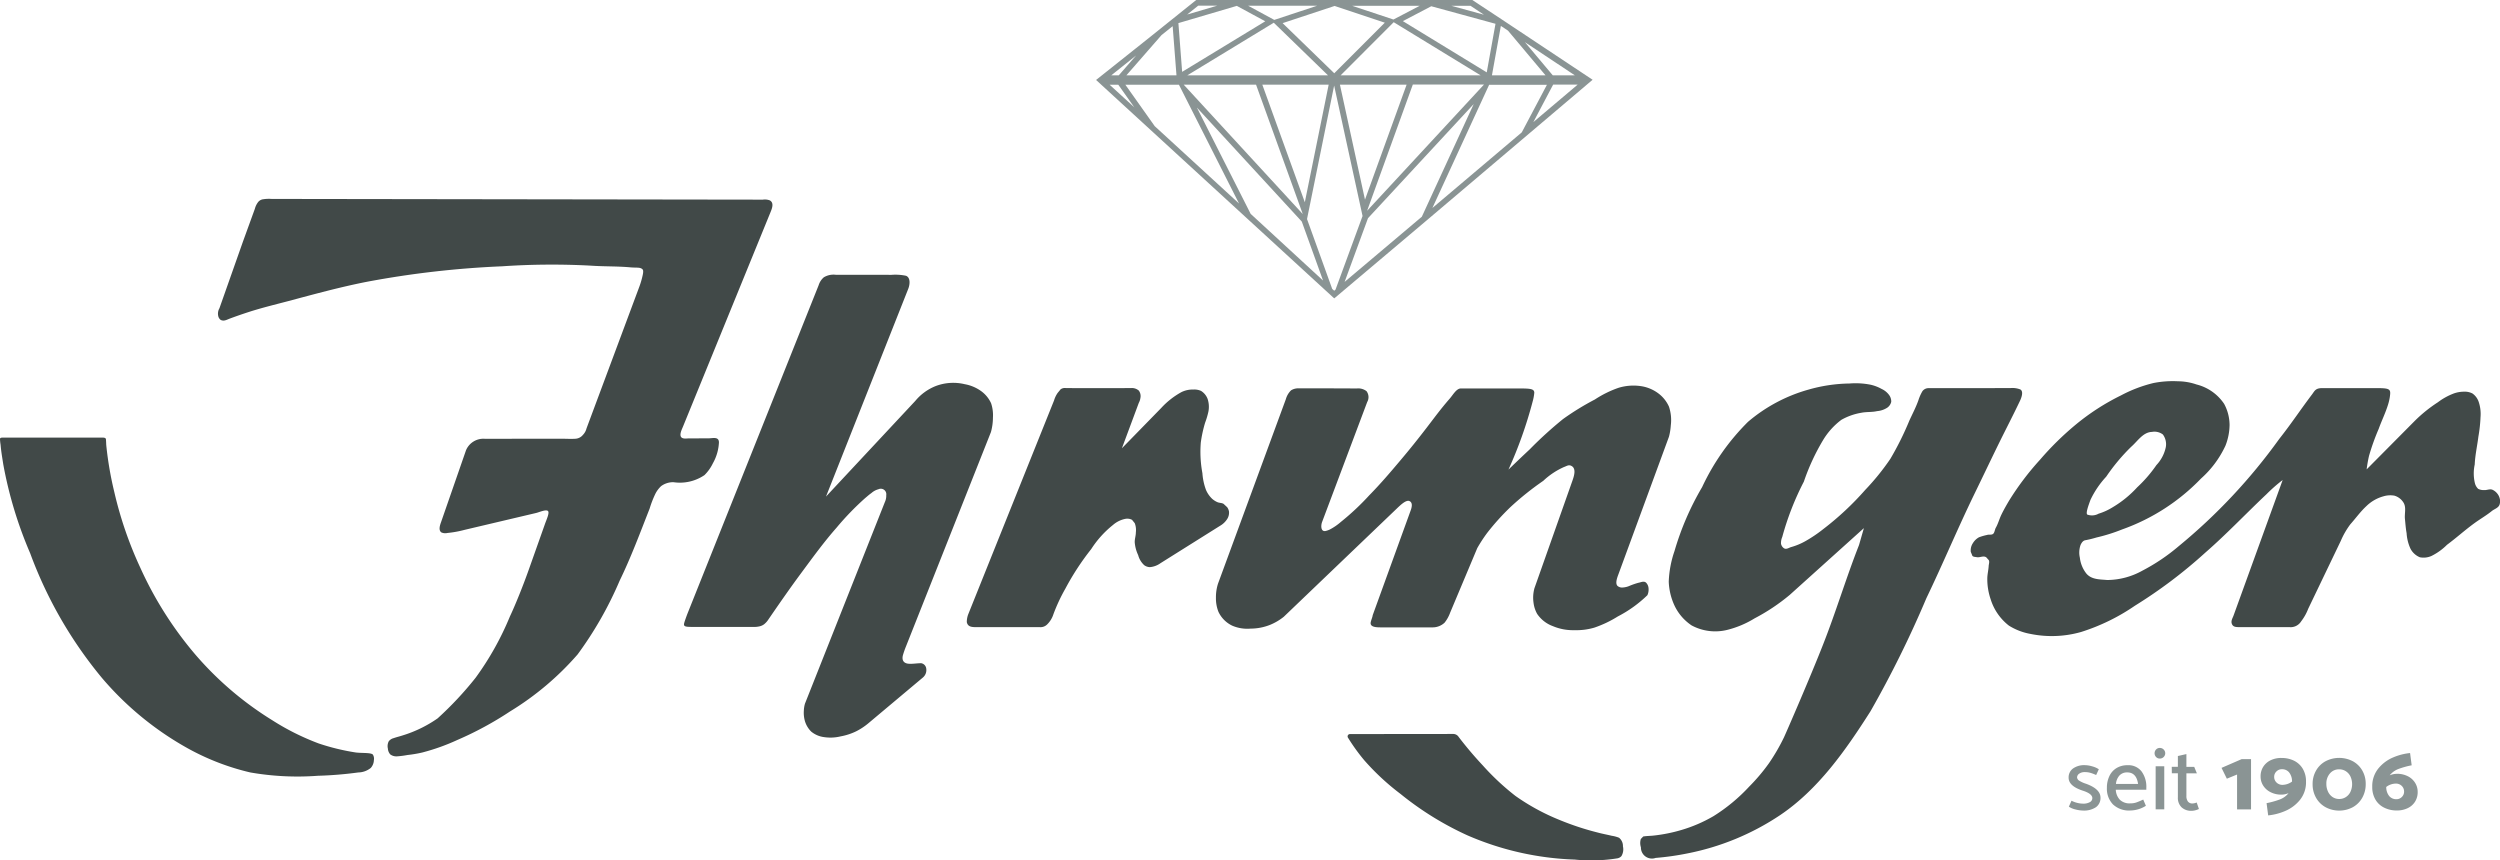 <svg xmlns="http://www.w3.org/2000/svg" width="200" height="68.825" viewBox="0 0 200 68.825"><g transform="translate(-67.72 -27.039)"><path d="M67.72,62.169c0-.139.156-.122.364-.122l7.842,0c.3,0,.268.119.277.248.011.159.011.279.018.356a27.806,27.806,0,0,0,.643,3.75,30.733,30.733,0,0,0,2.078,6.05,29.342,29.342,0,0,0,4.4,6.946,26.355,26.355,0,0,0,6.144,5.251,19.734,19.734,0,0,0,3.74,1.871,17.813,17.813,0,0,0,2.907.711c.472.075,1.252,0,1.416.177a.619.619,0,0,1,.082.444.98.98,0,0,1-.248.622,1.643,1.643,0,0,1-1,.362,30.231,30.231,0,0,1-3.237.266,21.983,21.983,0,0,1-5.4-.266,19.47,19.47,0,0,1-4.9-1.872,24.836,24.836,0,0,1-6.979-5.7A34.005,34.005,0,0,1,70.134,71.3a32.856,32.856,0,0,1-2.154-7.123c-.093-.609-.159-.95-.214-1.563a3.709,3.709,0,0,1-.046-.445m167,6.045c-.183-.072.1-.8.236-1.182a7.338,7.338,0,0,1,1.261-1.859,15.4,15.4,0,0,1,2.008-2.4c.516-.451.936-1.161,1.656-1.182a1.115,1.115,0,0,1,.868.206,1.312,1.312,0,0,1,.235,1.016,2.98,2.98,0,0,1-.752,1.434,10.71,10.71,0,0,1-1.535,1.776,8.564,8.564,0,0,1-1.969,1.6,4.775,4.775,0,0,1-1.123.512,1.08,1.08,0,0,1-.885.076m7.173-10.673a8,8,0,0,0-1.893.143,11.008,11.008,0,0,0-2.6.99,18.433,18.433,0,0,0-3.651,2.363,23.738,23.738,0,0,0-2.824,2.78,22.233,22.233,0,0,0-2.467,3.258c-.224.376-.446.765-.637,1.161-.16.335-.255.71-.44,1.032-.071.122-.094.376-.2.472-.127.123-.34.041-.5.1a4.287,4.287,0,0,0-.643.185,1.3,1.3,0,0,0-.484.465,1.052,1.052,0,0,0-.172.7l.133.327c.1.089.23.075.351.1.248.048.529-.149.759.014l.2.225c.071.149-.006.321-.012.478-.02.334-.109.669-.109,1a4.978,4.978,0,0,0,.268,1.647,4.279,4.279,0,0,0,1.46,2.11,4.856,4.856,0,0,0,1.715.662A8.542,8.542,0,0,0,234.2,77.6a16.2,16.2,0,0,0,4.308-2.1,38.546,38.546,0,0,0,5.634-4.248c1.689-1.468,3.277-3.15,4.9-4.678a12.656,12.656,0,0,1,1.291-1.134L246.4,76.294c-.064.177-.219.409-.136.641.1.28.339.275.714.275h3.907a.986.986,0,0,0,.928-.465,3.95,3.95,0,0,0,.566-1.01l2.606-5.43a6.373,6.373,0,0,1,.765-1.326c.446-.5.787-.99,1.277-1.447a3.148,3.148,0,0,1,1.376-.79,1.883,1.883,0,0,1,.87-.05,1.28,1.28,0,0,1,.721.546c.248.389.076.874.121,1.311.038.382.064.765.133,1.141a3.46,3.46,0,0,0,.313,1.25,1.475,1.475,0,0,0,.752.682,1.545,1.545,0,0,0,.911-.1,4.7,4.7,0,0,0,1.257-.9c.746-.553,1.44-1.182,2.192-1.728.46-.335.95-.614,1.4-.977.21-.17.529-.238.619-.532a.881.881,0,0,0,.012-.444,1.035,1.035,0,0,0-.254-.478,1.047,1.047,0,0,0-.325-.24c-.224-.1-.46.048-.688.021a.905.905,0,0,1-.466-.1.935.935,0,0,1-.255-.438,3.359,3.359,0,0,1-.018-1.509c.032-.751.2-1.482.293-2.227a11.581,11.581,0,0,0,.171-1.563A3.01,3.01,0,0,0,266,59.146a1.356,1.356,0,0,0-.484-.629,1.333,1.333,0,0,0-.688-.143,2.452,2.452,0,0,0-.771.13,5.061,5.061,0,0,0-1.307.717,11.323,11.323,0,0,0-1.868,1.509l-3.83,3.859a10.24,10.24,0,0,1,.191-1.086,18.244,18.244,0,0,1,.771-2.151c.236-.656.549-1.284.753-1.953a4.191,4.191,0,0,0,.139-.6c.086-.609.068-.711-1.034-.711H253.5c-.549,0-.61.232-.814.5-.982,1.3-1.627,2.3-2.634,3.576a45.269,45.269,0,0,1-8.037,8.571,15.527,15.527,0,0,1-2.9,1.954,5.86,5.86,0,0,1-2.818.751c-.579-.055-1.243-.021-1.664-.512a2.5,2.5,0,0,1-.524-1.272,1.824,1.824,0,0,1,.06-1.03c.089-.185.2-.345.391-.371a8.317,8.317,0,0,0,.876-.216,13.708,13.708,0,0,0,2.046-.642,16.344,16.344,0,0,0,6.316-4.071,8.058,8.058,0,0,0,1.957-2.629,4.652,4.652,0,0,0,.331-1.66,3.594,3.594,0,0,0-.434-1.687,3.751,3.751,0,0,0-2.2-1.55,4.672,4.672,0,0,0-1.561-.259M179.9,85.76l-4.192.005a.188.188,0,0,0-.161.27,15.475,15.475,0,0,0,1.307,1.817,19.323,19.323,0,0,0,2.906,2.7,24.777,24.777,0,0,0,5.38,3.326,23.454,23.454,0,0,0,8.547,1.926,13.15,13.15,0,0,0,3.435-.1.566.566,0,0,0,.313-.178,1.055,1.055,0,0,0,.12-.778.844.844,0,0,0-.312-.689,2.488,2.488,0,0,0-.579-.157c-.365-.089-.74-.157-1.1-.253a22.1,22.1,0,0,1-3.123-1.032,17.274,17.274,0,0,1-3.48-1.9,19.829,19.829,0,0,1-2.62-2.446A29.642,29.642,0,0,1,184.417,86a.518.518,0,0,0-.456-.244Zm45.073-27.669h-2.991a.6.6,0,0,0-.471.249,3.515,3.515,0,0,0-.315.711c-.2.567-.478,1.094-.726,1.633a24.044,24.044,0,0,1-1.523,3.065,19.208,19.208,0,0,1-2.007,2.48,23.332,23.332,0,0,1-3.347,3.128,11.06,11.06,0,0,1-1.446.977,5.19,5.19,0,0,1-1.11.464c-.2.048-.4.225-.6.1a.56.56,0,0,1-.236-.362,1.223,1.223,0,0,1,.1-.54,22.428,22.428,0,0,1,1.727-4.425,17.328,17.328,0,0,1,1.535-3.319,5.681,5.681,0,0,1,1.466-1.626,4.848,4.848,0,0,1,1.606-.567c.414-.083.842-.034,1.249-.13a1.743,1.743,0,0,0,.823-.28.785.785,0,0,0,.312-.464.865.865,0,0,0-.147-.512,1.531,1.531,0,0,0-.625-.52,3.314,3.314,0,0,0-.867-.334,6.171,6.171,0,0,0-1.7-.1,12.512,12.512,0,0,0-3.288.491,12.75,12.75,0,0,0-4.831,2.575,18.207,18.207,0,0,0-3.672,5.224,22.423,22.423,0,0,0-2.211,5.122,8.381,8.381,0,0,0-.458,2.439,4.97,4.97,0,0,0,.389,1.755,3.921,3.921,0,0,0,1.44,1.747,3.985,3.985,0,0,0,2.83.363,7.728,7.728,0,0,0,2.211-.929A15.757,15.757,0,0,0,210.9,74.63l5.931-5.341-.389,1.353c-1.04,2.647-1.821,5.279-2.881,7.972-1,2.557-2.952,7.049-3.126,7.419a15.764,15.764,0,0,1-1.193,2.057,14.911,14.911,0,0,1-1.587,1.878,14.007,14.007,0,0,1-2.855,2.363,11.548,11.548,0,0,1-2.568,1.107,12.577,12.577,0,0,1-2.187.443c-.286.035-.531.026-.867.076l-.191.2a1.089,1.089,0,0,0,.007.669.88.88,0,0,0,1.177.846,21.444,21.444,0,0,0,2.512-.354,20.377,20.377,0,0,0,7.444-3.067c3.046-2.05,5.232-5.164,7.234-8.313a85.393,85.393,0,0,0,4.468-9.04c1.326-2.759,2.5-5.575,3.836-8.327.676-1.386,1.339-2.786,2.021-4.173.542-1.1,1.078-2.126,1.632-3.292.136-.284.292-.758.031-.91a1.739,1.739,0,0,0-.8-.111Zm-51.379.014h-2a1.088,1.088,0,0,0-.589.161,1.573,1.573,0,0,0-.414.7l-5.431,14.769a3.558,3.558,0,0,0-.165,1.123,2.915,2.915,0,0,0,.2,1.124,2.322,2.322,0,0,0,1.1,1.109,3.068,3.068,0,0,0,1.479.237,4.234,4.234,0,0,0,1.549-.3,4.422,4.422,0,0,0,1.1-.648l9.05-8.665c.287-.275.73-.7.994-.593.291.117.2.5.109.747l-3.041,8.389c-.006.14-.166.478-.166.634,0,.3.4.337.8.337h4.157a1.391,1.391,0,0,0,.958-.373,2.791,2.791,0,0,0,.446-.8L185.9,70.89a11.756,11.756,0,0,1,.81-1.239,19.152,19.152,0,0,1,1.854-2.053,23.317,23.317,0,0,1,2.618-2.093A5.914,5.914,0,0,1,192.84,64.4c.171-.056.343-.182.522-.119.5.177.291.819.147,1.229l-3.034,8.588a2.845,2.845,0,0,0-.07,1.179,2.428,2.428,0,0,0,.286.871,2.587,2.587,0,0,0,1.263.984,4.137,4.137,0,0,0,1.714.321,5.1,5.1,0,0,0,1.588-.2,8.906,8.906,0,0,0,1.892-.9,9.89,9.89,0,0,0,2.365-1.7,1.106,1.106,0,0,0,.089-.571.708.708,0,0,0-.2-.434c-.185-.153-.408-.02-.612.014a5.892,5.892,0,0,0-.688.237,1.592,1.592,0,0,1-.561.14.546.546,0,0,1-.433-.14c-.174-.212-.024-.618.082-.905l4.047-11.018a4.68,4.68,0,0,0,.147-.906,3.393,3.393,0,0,0-.147-1.5,2.714,2.714,0,0,0-.859-1.068,3.1,3.1,0,0,0-1.249-.55,4.086,4.086,0,0,0-1.945.118,8.524,8.524,0,0,0-1.873.927,21.257,21.257,0,0,0-2.544,1.563,31.418,31.418,0,0,0-2.67,2.429c-.568.529-1.136,1.074-1.7,1.618a34.161,34.161,0,0,0,1.93-5.427,3.892,3.892,0,0,0,.136-.717c0-.355-.381-.348-1.538-.348H184.59c-.352,0-.622.5-.881.8-.773.893-1.156,1.432-1.87,2.36-.669.871-1.351,1.723-2.059,2.56-.821.977-1.65,1.947-2.536,2.846a20.229,20.229,0,0,1-2.257,2.114,4.52,4.52,0,0,1-.885.606,1.589,1.589,0,0,1-.345.119c-.384.065-.374-.444-.268-.726l3.607-9.592a.792.792,0,0,0-.057-.872,1.079,1.079,0,0,0-.762-.214Zm-18.072-.013L153,58.086a.578.578,0,0,0-.432.1l-.236.287a2.068,2.068,0,0,0-.287.6L145.172,76.2a1.772,1.772,0,0,0-.108.605c.079.4.423.406.8.406H150.9a.745.745,0,0,0,.592-.217,1.975,1.975,0,0,0,.5-.813,13.941,13.941,0,0,1,.956-2.049,20.833,20.833,0,0,1,2.071-3.169,8,8,0,0,1,1.747-1.933,2.138,2.138,0,0,1,.994-.485.815.815,0,0,1,.523.081l.216.267a1.523,1.523,0,0,1,.089.737c0,.272-.1.532-.089.806a2.934,2.934,0,0,0,.274,1.011,1.67,1.67,0,0,0,.484.806.8.8,0,0,0,.454.157,1.694,1.694,0,0,0,.85-.317l4.749-2.981a1.657,1.657,0,0,0,.583-.548.943.943,0,0,0,.147-.6.832.832,0,0,0-.147-.348l-.286-.267c-.147-.088-.333-.068-.491-.136a1.6,1.6,0,0,1-.427-.272,2.158,2.158,0,0,1-.491-.711,4.767,4.767,0,0,1-.286-1.339,9.266,9.266,0,0,1-.128-2.451,10.253,10.253,0,0,1,.345-1.585,6.3,6.3,0,0,0,.268-.908,2,2,0,0,0-.07-1,1.29,1.29,0,0,0-.523-.635,1.308,1.308,0,0,0-.62-.11,2.023,2.023,0,0,0-.949.206,6.316,6.316,0,0,0-1.606,1.258L157.473,62.9l1.351-3.632a1.112,1.112,0,0,0,.127-.382.736.736,0,0,0-.127-.6.837.837,0,0,0-.631-.2Zm-20.931-9.07a1.507,1.507,0,0,0-.963.2,1.373,1.373,0,0,0-.414.629l-10.5,26.287c-.006.016-.219.58-.26.755-.075.3.133.3.821.3h4.7a1.907,1.907,0,0,0,.532-.052.948.948,0,0,0,.351-.169,1.616,1.616,0,0,0,.343-.389c.862-1.255,1.724-2.5,2.628-3.719s1.81-2.472,2.818-3.613a22.3,22.3,0,0,1,2.3-2.377c.159-.13.312-.272.484-.389a1.375,1.375,0,0,1,.567-.307.442.442,0,0,1,.622.472,1.2,1.2,0,0,1-.112.559l-6.392,16.125a2.391,2.391,0,0,0-.089.566,2.417,2.417,0,0,0,.089.833,1.976,1.976,0,0,0,.5.833,2.017,2.017,0,0,0,1.039.444,3.423,3.423,0,0,0,1.32-.062,4.817,4.817,0,0,0,1.23-.4,5.1,5.1,0,0,0,.962-.629l4.372-3.668a.781.781,0,0,0,.28-.731.49.49,0,0,0-.395-.423c-.315-.007-.666.065-1,.042-.412-.03-.57-.278-.474-.671a7.074,7.074,0,0,1,.246-.71l6.8-17.156a4.426,4.426,0,0,0,.159-1.154,3.025,3.025,0,0,0-.147-1.147,2.452,2.452,0,0,0-.835-1,3.21,3.21,0,0,0-1.268-.525,3.945,3.945,0,0,0-2.352.157,4.066,4.066,0,0,0-1.612,1.182L133.8,66.765l6.578-16.616c.15-.381.18-.906-.177-1.048a4.134,4.134,0,0,0-1.158-.075Zm-47.437-2.65L85.275,51.7a.858.858,0,0,0-.09.647.521.521,0,0,0,.186.282c.262.141.494-.016.727-.1.553-.208.994-.356,1.491-.52,1.051-.341,2.122-.6,3.187-.88,2.1-.561,4.187-1.134,6.316-1.551a75.513,75.513,0,0,1,10.8-1.235,58.508,58.508,0,0,1,7.043-.055c1.128.08,2.154.041,3.23.14.5.046.781-.031.963.166.1.1.012.443-.02.576a6.458,6.458,0,0,1-.266.872l-4.2,11.268a1.143,1.143,0,0,1-.287.52.836.836,0,0,1-.579.307c-.427.029-.847-.007-1.257,0l-6.01.005a1.508,1.508,0,0,0-1.51.923l-1.975,5.689c-.1.283-.251.682,0,.875a.752.752,0,0,0,.489.048,8.56,8.56,0,0,0,1.391-.254l5.709-1.347c.224-.05.784-.308.945-.156.143.134-.123.7-.242,1.039l-1.3,3.668c-.447,1.263-1.072,2.815-1.5,3.721a23.454,23.454,0,0,1-2.747,4.911,27.2,27.2,0,0,1-3.04,3.25,10.008,10.008,0,0,1-2.83,1.373c-.23.076-.457.126-.686.208a.716.716,0,0,0-.391.25.842.842,0,0,0-.071.587.759.759,0,0,0,.192.465.814.814,0,0,0,.543.155,7.153,7.153,0,0,0,.828-.107,9.939,9.939,0,0,0,1.186-.2,16.69,16.69,0,0,0,2.8-1,27.055,27.055,0,0,0,4.226-2.288,23.155,23.155,0,0,0,5.4-4.556,29.381,29.381,0,0,0,3.365-5.9c.911-1.872,1.638-3.831,2.4-5.771a8.037,8.037,0,0,1,.472-1.209,2.221,2.221,0,0,1,.446-.587,1.612,1.612,0,0,1,.988-.314,3.5,3.5,0,0,0,2.48-.567,3.387,3.387,0,0,0,.675-.948,3.743,3.743,0,0,0,.483-1.665c0-.51-.545-.318-.852-.33l-1.522.007c-.2-.009-.6.092-.689-.186-.072-.229.133-.617.2-.79l6.986-17.115c.13-.316.3-.753-.053-.951a1.1,1.1,0,0,0-.553-.059l-39.3-.058a2.984,2.984,0,0,0-.66.024.625.625,0,0,0-.413.216,1.5,1.5,0,0,0-.27.549Z" fill="#414948"/><path d="M173.8,33.064h-1.766l-2.23-2.655Zm-5.346-3.574,3,3.574h-4.285l.714-3.952Zm-1-.548-.7,3.887-6.711-4.1,2.273-1.19Zm-.925-.726-2.61-.714h1.536Zm-5.135-.715-2.107,1.1-3.306-1.1Zm-6.811.014,4.016,1.338L154.555,32.9l-4.132-4.01Zm-1.4-.017-3.427,1.133-2.09-1.133Zm-6.424.011,2.276,1.233-6.649,4.045-.3-3.9Zm-1.574-.014-2.4.707.883-.707Zm-3.253,5.569h-4.005l2.808-3.216.892-.715Zm-3.23-1.586-1.384,1.586h-.6Zm-2.119,2.338h.694l1.284,1.811Zm3.61,3.317-2.349-3.315h4.286l4.806,9.5Zm7.673,7.014-4.3-8.5,8.391,9.117,1.7,4.716Zm6.241-10.333L152.2,43.219,148.8,33.814Zm-5.808,0,3.736,10.349-9.523-10.349Zm-5.5-.748,6.918-4.209,4.337,4.209ZM154.39,50.151l-2.014-5.587,2.169-10.68,2.273,10.436-2.162,5.888-.106.09Zm.993-.56,1.869-5.094,8.459-9.133-4.151,9.013ZM166.536,33.8l-9.352,10.1,3.657-10.1Zm-6.193.012-3.33,9.2-2.005-9.2Zm-5.279-.746,4.247-4.251,6.953,4.251Zm7.342,10.612,4.539-9.855h4.623l-2.012,3.805Zm8.077-6.871,1.584-3h1.963Zm4.74-3.387-7.311-4.856L165.6,27.039H143.511L139.7,30.095,135.5,33.436l18.971,17.4.086.072,7.364-6.215Z" transform="translate(19.906)" fill="#8a9494"/><path d="M223.051,78.455a.73.73,0,0,1-.582-.255,1.136,1.136,0,0,1-.235-.725,1.283,1.283,0,0,1,.767-.27.649.649,0,0,1,.473.185.612.612,0,0,1,.188.454.584.584,0,0,1-.181.434.6.6,0,0,1-.43.177m.043-2.031a1.488,1.488,0,0,0-.583.12,1.629,1.629,0,0,1,.7-.508,6.714,6.714,0,0,1,1.058-.294l-.128-.981a4.635,4.635,0,0,0-1.364.355,3.048,3.048,0,0,0-1.175.881,2.244,2.244,0,0,0-.487,1.478,1.95,1.95,0,0,0,.249,1,1.645,1.645,0,0,0,.7.653,2.205,2.205,0,0,0,1.016.228,1.945,1.945,0,0,0,.877-.189,1.393,1.393,0,0,0,.586-.522,1.432,1.432,0,0,0,.206-.767,1.358,1.358,0,0,0-.213-.746,1.447,1.447,0,0,0-.59-.522,1.873,1.873,0,0,0-.852-.188m-5.65.8a1.441,1.441,0,0,0,.132.626,1.044,1.044,0,0,0,.365.433.942.942,0,0,0,.533.156.956.956,0,0,0,.529-.153,1.008,1.008,0,0,0,.37-.426,1.481,1.481,0,0,0,0-1.218,1.024,1.024,0,0,0-.37-.423.968.968,0,0,0-.536-.153.936.936,0,0,0-.735.327,1.211,1.211,0,0,0-.288.831m-1.1.022a2.13,2.13,0,0,1,.274-1.077,1.941,1.941,0,0,1,.76-.749,2.359,2.359,0,0,1,2.184,0,1.945,1.945,0,0,1,.757.743,2.116,2.116,0,0,1,.273,1.072,2.2,2.2,0,0,1-.273,1.1,1.961,1.961,0,0,1-.757.76,2.313,2.313,0,0,1-2.184,0,1.952,1.952,0,0,1-.76-.756,2.162,2.162,0,0,1-.274-1.087m-3.075-.583a.583.583,0,0,1,.182-.433.6.6,0,0,1,.436-.178.718.718,0,0,1,.579.256,1.15,1.15,0,0,1,.231.732,1.319,1.319,0,0,1-.76.263.661.661,0,0,1-.476-.185.607.607,0,0,1-.192-.455m.583-1.513a1.936,1.936,0,0,0-.874.188,1.438,1.438,0,0,0-.586.522,1.414,1.414,0,0,0-.21.768,1.341,1.341,0,0,0,.214.742,1.48,1.48,0,0,0,.593.522,1.854,1.854,0,0,0,.849.192,1.463,1.463,0,0,0,.582-.121,1.61,1.61,0,0,1-.7.508,6.751,6.751,0,0,1-1.059.295l.128.98a4.6,4.6,0,0,0,1.364-.355,3.034,3.034,0,0,0,1.176-.881,2.245,2.245,0,0,0,.487-1.477,1.95,1.95,0,0,0-.249-1,1.669,1.669,0,0,0-.693-.654,2.21,2.21,0,0,0-1.019-.227m-2.437.092v4.021H210.3V76.48l-.817.334-.426-.866,1.612-.7Zm-5.171.618h.625l.213.519h-.838V78.2a.715.715,0,0,0,.12.437.436.436,0,0,0,.37.159,1,1,0,0,0,.334-.078l.177.519a1.366,1.366,0,0,1-.273.1,1.152,1.152,0,0,1-.309.046,1.12,1.12,0,0,1-.806-.281,1.048,1.048,0,0,1-.295-.8V76.381h-.483l-.007-.519h.49V75l.682-.156Zm-1.771,3.4h-.689V75.82h.689Zm-.355-4.063a.4.4,0,0,1-.3-.125.436.436,0,0,1,0-.6.4.4,0,0,1,.3-.125.425.425,0,0,1,.306.125.419.419,0,0,1,0,.6.425.425,0,0,1-.306.125m-3.509,2.031h1.769q-.135-.923-.867-.923a.813.813,0,0,0-.621.245,1.149,1.149,0,0,0-.281.678m2.429.278v.184h-2.443a1.256,1.256,0,0,0,.323.8,1.108,1.108,0,0,0,.835.291,1.493,1.493,0,0,0,.472-.067,5.8,5.8,0,0,0,.565-.238l.213.5a2.407,2.407,0,0,1-1.25.376,1.859,1.859,0,0,1-1.386-.49,1.8,1.8,0,0,1-.483-1.321,2.158,2.158,0,0,1,.2-.945,1.487,1.487,0,0,1,.572-.639,1.649,1.649,0,0,1,.877-.228,1.324,1.324,0,0,1,1.126.5,2.061,2.061,0,0,1,.38,1.283m-6.2,1.534.213-.476a2.12,2.12,0,0,0,.924.234,1.061,1.061,0,0,0,.543-.12.363.363,0,0,0,.2-.32q0-.355-.768-.6-1.13-.369-1.129-1.037a.871.871,0,0,1,.351-.735,1.546,1.546,0,0,1,.956-.267,2.157,2.157,0,0,1,.572.093,1.8,1.8,0,0,1,.536.234l-.213.462a3.341,3.341,0,0,0-.455-.174,1.619,1.619,0,0,0-.454-.06.744.744,0,0,0-.444.124.369.369,0,0,0-.174.309.351.351,0,0,0,.188.263,2.293,2.293,0,0,0,.522.234q1.166.42,1.165,1.116a.9.9,0,0,1-.362.76,1.713,1.713,0,0,1-1.037.27,2.531,2.531,0,0,1-.594-.086,1.582,1.582,0,0,1-.543-.227" transform="translate(36.385 12.521)" fill="#8a9494"/></g></svg>